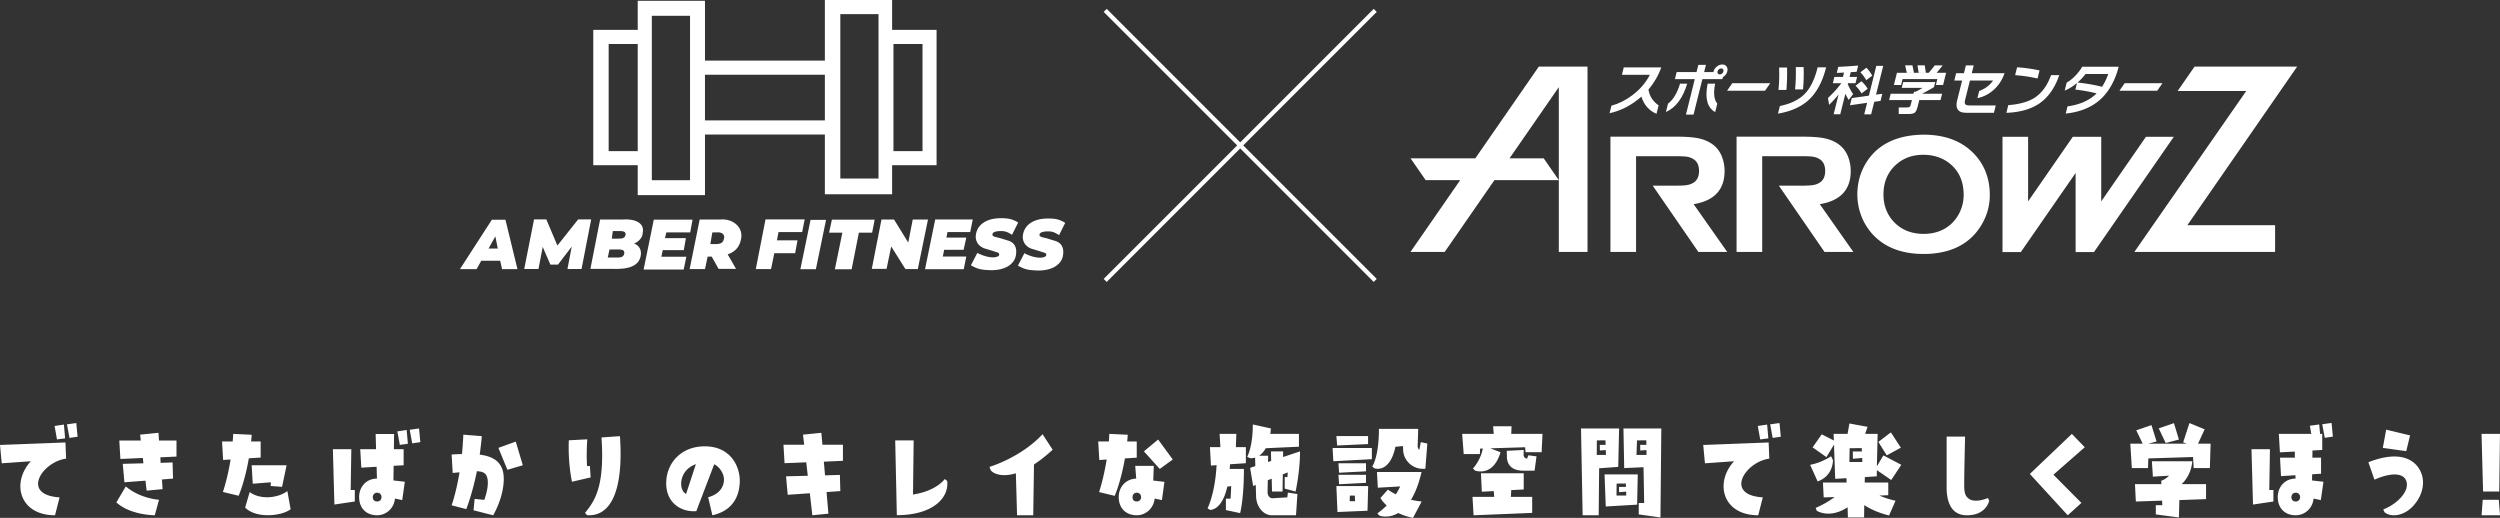<svg viewBox="0 0 1059.809 219.545" xmlns="http://www.w3.org/2000/svg"><rect x="0" y="0" width="1059.809" height="219.545" fill="#333333" stroke="none"/><g fill="#fff"><path d="M23.324 218.44c-14.998 0-18.678-13.663-10.26-22.91l-12.329.874L0 188.629l27.74-1.058.276 6.854c-10.075 1.334-19.368 15.366-2.761 16.424l-1.932 7.591zm3.772-38.46.506 5.843-3.45.46-1.012-5.705zm1.288-.092 3.957-.553.551 5.797-3.449.506zm24.948 26.315c6.073 5.198 14.078 5.659 14.078 5.659l-1.794 6.578s-10.352 0-16.286-5.475l4.002-6.763zm6.35-19.46-.276-2.484 7.774-.782.23 3.267h7.406v6.809l-6.854.322.137 2.346 5.062-.184.184 6.854-4.692.368.275 4.095-6.762.644-.506-4.232-8.926.69-.689-7.821 8.74-.229-.229-2.255-9.523.414-.46-7.82h9.109zm34.902 8.235-.459-7.82h4.508c.092-1.059.185-2.116.23-3.221l7.82.368a55.131 55.131 0 0 1-.229 2.853h4.048v6.809l-5.014.322c-1.748 10.075-4.324 15.872-4.324 15.872l-6.672-1.61s1.933-5.521 3.268-13.756l-3.176.184zm11.271 13.618c4.325 3.267 11.732 2.714 15.965-.414l1.38 7.729c-4.463 3.175-15.09 3.772-19.276-.782l1.932-6.532zm1.289-3.543-.461-7.82h14.814l-1.933 9.155-4.831-.368.093-1.564-7.683.598zm41.791-14.629-.276 17.298h1.748v4.876l-8.648 1.288-.645-23.462zm10.857 12.467-.138-5.015-6.487.368-.46-7.82h6.717l-.184-6.441h7.82l-.092 6.441h4.141v6.809l-4.232.229-.092 6.211 4.83.552-1.104 7.775-3.083-.645c-.321 3.957-3.589 7.085-7.591 7.085-4.187 0-7.591-2.668-7.591-7.774 0-4.278 3.083-7.775 7.545-7.775zm-1.749 7.913c0 1.104.736 1.794 1.841 1.794 1.058 0 1.841-.735 1.841-1.886 0-1.104-.783-1.841-1.841-1.841-1.104 0-1.841.782-1.841 1.933zm14.354-28.523.506 5.843-3.404.46-1.058-5.704zm1.288-.092 3.957-.552.551 5.797-3.449.506zm17.766 32.019s1.887-5.152 3.358-13.985l-2.898.276-.46-7.821c1.518-.092 2.99-.184 4.371-.184.275-2.577.459-5.291.598-8.235l7.82.644c-.229 2.761-.552 5.383-.873 7.821 5.014.645 8.51 2.484 9.752 6.763 1.15 4.095.093 11.548-4.048 18.954l-8.327-2.116.461-4.83 4.094.414c1.748-4.877 1.979-8.833.689-10.674-.689-.966-1.84-1.38-3.818-1.472-2.023 9.937-4.508 16.056-4.508 16.056l-6.211-1.61zm19.828-24.337 7.361-2.668 2.99 10.029-6.533 1.932zm37.683-3.634c-.322 4.601-.276 8.603-.092 11.363l1.196-.046.322 4.83-7.914 1.84s-1.748-7.774-1.334-17.573l7.821-.414zm13.848-1.335c1.748 25.672-5.245 34.183-13.939 33.492l-.874-.966c4.324-5.291 8.373-11.409 6.992-31.974l7.821-.553zm32.368 31.79c-6.762.506-13.111-3.864-12.743-12.468.322-8.603 7.177-15.733 17.851-14.951 9.891.736 13.663 9.017 13.295 15.412-.184 3.496-1.334 11.455-11.594 13.755l-1.793-7.637c6.118-1.656 6.946-6.072 6.67-8.235-.138-1.334-1.288-4.324-4.094-5.75zm-.184-19.92c-7.499 2.668-7.361 11.179-4.141 12.605zm38.929 12.974-.69-7.821 9.201-.23-.645-5.704-9.2.368-.46-7.821h8.787l-.506-4.278 7.774-.782.46 5.061h8.695v6.809l-8.098.368.506 5.797 6.303-.184.185 6.854-5.843.414.782 9.155-6.809.689-1.058-9.339-9.386.645zm45.572-23.049h7.821l-.276 22.956c7.637-1.196 11.731-4.37 13.479-6.578l1.012.828c.875 7.131-6.072 14.491-21.346 14.491zm51.153 13.94c-6.671 2.024-10.305-.368-10.766-1.519l-.414-1.196s13.203-3.864 22.497-13.847l4.278 6.578c-2.853 2.622-5.521 4.692-7.913 6.257l-.321 21.53h-6.855l-.506-17.804zm35.373-5.613-.461-7.867h4.509c.093-1.013.138-2.116.185-3.221l7.82.368a55.118 55.118 0 0 1-.23 2.853h4.049v6.854l-5.014.322c-1.749 10.029-4.325 15.872-4.325 15.872l-6.625-1.61s1.886-5.521 3.221-13.802l-3.128.23zm15.641 7.866-.414-5.383h7.867l-.229 6.211 4.738.553-1.058 7.729-3.083-.645c-.368 3.957-3.634 7.085-7.591 7.085-4.232 0-7.637-2.668-7.637-7.774 0-4.232 3.036-7.637 7.406-7.775zm-1.563 7.913c0 1.15.735 1.794 1.794 1.794s1.84-.735 1.84-1.84c0-1.15-.781-1.887-1.84-1.887s-1.794.782-1.794 1.933zm10.856-24.475 6.211 8.465-5.52 4.003-6.717-7.453 6.025-5.015zm29.332 19.967c-2.346 10.397-7.36 9.846-7.36 9.846l-1.013-.645s3.221-6.303 3.818-18.31l-2.392.184-.414-7.82h4.417l-.322-5.613h7.084l-.184 5.613h4.232v6.809l-6.717.46-.138 1.979h6.026c0 12.881-1.609 18.724-1.609 18.724l-6.027-1.288v-4.831h1.979c.092-1.472.184-3.22.275-5.336l-1.656.229zm24.338-4.048h1.149l.138-1.979-2.115.828-.093 7.269h-4.462l-.139-5.429-1.656.645-.092 5.061c0 1.472.967 2.668 2.116 2.576l6.257-.368.23-2.024 4.048.599-.599 9.017h-10.213c-3.68 0-6.67-3.681-6.717-8.234l-.138-4.646-1.104.46-1.287-7.684 2.207-.735-.092-3.635c-1.242.414-2.208.23-2.208.23l-1.149-.553s2.392-4.094 2.392-13.709l7.683 1.702-.275 2.3h12.145v5.429l-14.077.645c-.874 1.563-1.84 2.53-2.806 3.174h3.818l-.047 2.669 1.334-.461-.092-4.048h5.152v2.392l7.178-2.392c0 8.648-1.887 17.021-1.887 17.021l-4.6-1.242v-4.876zm36.939-7.591-16.332.874-.322-5.613h16.654zm-14.722-5.797-.321-4.003h13.434v3.404l-13.112.599zm.138 28.201-.459-10.995H580l-.275 10.443-12.744.552zm12.1-20.656v3.404l-11.409.598-.276-4.002h11.686zm-11.409 8.879-.276-4.003h11.686v3.405l-11.409.598zm4.555 4.83-.046 2.347h2.254l-.092-2.347zm30.087-22.68 2.761.598-.828 10.719h-1.013c-4.6 0-8.372-3.68-8.418-8.28l-.092-1.381-3.175.322c-2.393 11.363-8.787 9.155-8.787 9.155l-1.058-.782s2.852-3.772 2.852-15.964h16.654l-.23 7.131c-.046.69.23 1.334.69 1.794zm-18.586 12.651h18.908c-1.195 5.152-2.76 8.971-4.463 11.777 1.381.321 2.854.598 4.51.735L599 219.543c-2.483-.506-4.554-1.242-6.256-2.07-3.175 1.886-6.211 1.702-8.005 1.104l-.828-.967s1.794-1.196 3.956-3.312c-1.932-1.748-2.668-3.174-2.668-3.174l3.174-3.589s1.15.92 3.359 2.024a26.366 26.366 0 0 0 1.84-3.358l-9.478.552-.368-6.67zm49.238-19.367h7.821l-.138 3.22h13.249l-.368 7.775h-6.809l-.184-2.116-14.768.46 4.324 1.656c-3.129 10.719-10.766 7.774-10.766 7.774l-.92-.874s3.267-3.404 4.187-8.465l-1.149.046-.093 2.301h-6.854l-.645-8.558h13.388l-.276-3.22zm-8.281 37.724-.459-7.82h9.201l-.185-2.438-5.061.275-.368-7.82h18.126v6.854l-5.29.276-.139 2.853h9.018v6.809l-24.844 1.012zm14.078-27.327 7.177-.368-.046 1.887c-.046.92.506 1.702 1.473 1.794l.552-1.426 3.45.46-.828 6.072h-4.692c-5.106 0-6.946-2.622-7.038-5.843l-.047-2.576zm32.156 27.326-.689-36.804h16.147l-.368 16.285-8.097.599-.185 19.92h-6.809zm6.027-31.743-.047 6.164h3.911l-.093-2.07-2.483.185-.046-2.393h2.484l-.092-1.932-3.635.046zm3.771 28.017-.506-13.617h14.078l-.275 12.835zm4.602-9.707-.047 5.061h4.141l-.046-1.656-2.99.23-.046-2.208h2.944l-.046-1.473zm9.385 13.065v-4.83h2.301l-.277-15.182-8.188.368-.321-16.792h16.055l-.367 37.724-9.201-1.288zm-.967-25.211h4.279l-.047-2.07-2.621.185-.047-2.393h2.623v-1.932l-3.957.046zm51.622 25.579c-14.998 0-18.679-13.663-10.259-22.91l-12.33.874-.736-7.775 27.742-1.058.275 6.854c-10.075 1.334-19.368 15.366-2.76 16.424l-1.933 7.591zm3.772-38.46.506 5.843-3.45.46-1.013-5.705zm1.288-.092 3.956-.553.553 5.797-3.451.506zm26.601 15.136s.276 6.67-6.487 9.062l-3.174-7.039c4.969-.92 8.879-3.634 8.879-3.634l.782 1.61zm6.21 20.012c-7.682 5.061-13.064 1.473-13.064 1.473l-.461-1.196s4.095-1.656 8.051-4.601l-4.646.138-.321-6.303h10.028l-.045-1.84-4.785.275-.506-14.491-3.221 5.291-5.842-4.141 3.863-5.521 5.153 2.622-.138-2.807h5.934l.783-4.416 7.682 1.426-1.012 2.99h5.291l-.322 13.756 2.76-4.646 7.592 4.002-4.279 6.441-6.072-4.187-.046 2.622-5.061.322-.046 2.3h9.982v5.383l-3.771.138a35.381 35.381 0 0 0 6.854 2.209l-2.761 6.256c-4.738-1.195-8.143-2.852-10.488-4.416l-.093 5.244h-6.854l-.139-4.324zm.875-25.026-.092 5.843h5.475l-.047-1.703-3.956.322-.046-3.082h3.864l-.046-1.426zm15.733 3.036-3.542-5.705 5.29-4.048 4.233 6.486zm25.384-7.959h7.822s-.369 14.491-.369 20.334c0 3.543.414 4.923 2.07 6.073 1.887 1.334 5.245.735 8.006-.368l.506 1.15s-1.15 6.164-9.432 6.164c-6.9 0-8.604-6.026-8.604-11.869v-21.484zm57.139 28.109-5.797 5.244-16.056-17.527 17.804-16.977 5.475 5.659-13.296 11.639zm21.373-14.767-.644-10.352h5.244l-2.715-5.658 6.441-2.209 2.162 6.947-3.542.92h16.331l-1.518-.552 2.668-8.189 6.441 2.669-2.807 6.072h5.336l-.321 10.352h-6.854l-.276-4.693-18.954.599-.139 4.095h-6.854zm10.167 19.644v-3.91h2.761l-.092-1.933-11.134.368-.367-7.36h11.179l-.046-1.427s1.702-.506 3.312-2.162l-6.855.414-.414-6.532h17.114c-.414 4.784-2.576 7.866-4.509 9.707h10.352v6.349l-11.317.414-.185 7.36zm7.684-38.69 2.115 6.947-5.611 1.472-2.945-6.21zm40.695 11.041-.277 17.298h1.749v4.876l-8.649 1.288-.644-23.462zm10.856 12.467-.046-1.426-6.119.368-.414-7.821h6.303l-.045-2.576-6.303.322-.461-7.821h13.756l-.598-3.45 3.956-.552.368 4.002h.92v6.809l-4.141.23-.046 3.036h3.681v6.809l-3.772.23-.046 2.622 4.83.552-1.104 7.775-3.082-.645c-.322 3.957-3.589 7.085-7.592 7.085-4.186 0-7.591-2.668-7.591-7.774 0-4.278 3.083-7.775 7.545-7.775zm-1.748 7.913c0 1.104.736 1.794 1.841 1.794 1.058 0 1.84-.735 1.84-1.886 0-1.104-.782-1.841-1.84-1.841-1.104 0-1.841.782-1.841 1.933zm17.574-25.717-3.45.506-1.059-5.751 3.957-.552zm17.63 18.264-2.577-7.406c11.777-4.601 18.173-1.979 21.163 2.254 2.99 4.278 2.438 9.661-.414 14.031-4.601 6.993-11.363 7.224-13.939 4.877l-.507-1.15c5.705-2.162 11.363-7.683 9.754-12.099-1.381-3.772-7.314-3.312-13.479-.507zm15.089-18.77-1.609 6.671-9.938-1.381 1.426-7.729 10.121 2.438zm37.806 23.784h-6.854l-.645-24.429h7.82l-.322 24.429zm.322 10.075h-7.82l.506-6.578h6.809l.506 6.578zM397.036 12.671H378.19V0h-28.511v25.695h-50.821V.352h-28.511v12.319h-18.846v57.371h18.846v12.674h28.511V57.021h50.821v25.343h28.511V70.042h18.846zm-139.009 51.39V18.655h12.32v45.406zm34.494 12.319H276.33V6.688h16.191v69.693zm6.336-25.343V31.679h50.821v19.359h-50.821zm73.565 24.639h-16.191V5.984h16.191v69.693zm18.655-11.616h-12.32V18.655h12.32v45.406zM208.512 93.147h5.761l5.084 20.931h-6.526l-.783-3.537h-8.032l-1.983 3.537h-7.041l13.519-20.931zm1.473 7.034-2.868 5.178h3.903l-1.036-5.178zm32.389 4.361-5.831 7.616h-3.233l-3.233-7.49-1.806 9.355h-6.039l4.163-21.026h5.203l4.69 11.101 8.81-11.101h5.52l-4.088 21.026h-5.964l1.806-9.482zm12.021-11.481h9.583c5.318-.372 9.315 1.506 8.487 5.523-.063 3.296-3.676 4.69-3.676 4.69 1.965.634 3.362 2.542 2.789 5.324-.881 4.269-5.197 5.514-11.204 5.394h-10.088zm6.333 16.108c1.596 0 3.507.214 3.878-1.585.353-1.713-1.141-1.838-2.83-1.838h-3.393l-.749 3.423zm1.514-8.005c1.794 0 2.681-.298 2.935-1.629.285-1.494-1.394-1.585-2.502-1.585h-2.886l-.433 3.214zm14.913-8.033h16.427l-.979 5.39h-10.119l-.593 2.419h8.874l-.887 5.102h-8.935l-.572 2.791h10.585l-1.125 5.419h-16.99l4.315-21.122zm19.456-.07h8.676c5.414-.498 9.787 3.241 8.9 8.058-.567 3.075-1.965 5.388-5.705 6.719l3.549 6.154h-7.39l-2.929-5.206h-1.723l-1.122 5.269h-6.508l4.252-20.995zm6.738 10.404c2.559 0 3.276-.782 3.613-2.535.317-1.648-1.141-2.535-2.764-2.421h-2.218l-.849 4.956zm21.17-10.468h16.6l-1.065 5.39h-10.015l-.684 3.503h8.725l-1.005 5.454h-8.836l-1.369 6.711h-6.468zm19.092.198h6.572l-4.315 20.931h-6.572zm13.485 5.448h-5.636l1.199-5.517h18.128l-1.073 5.517h-5.619l-3.07 15.509h-7.108l3.178-15.509zm16.583-5.588h5.33l6.021 9.77 1.902-9.77h6.467l-4.315 20.995h-5.258l-6.021-9.577-1.965 9.514h-6.266l4.106-20.931zm22.782-.035h15.926l-1.101 5.362h-9.623l-.461 2.351 8.436-.009-1.141 5.179h-8.249l-.567 2.854h9.948l-1.069 5.356h-16.415l4.315-21.093zm15.127 19.439 2.726-5.261c2.092 1.141 4.664 1.902 6.661 1.902 1.141 0 2.535-.38 2.599-1.014.115-1.151-.652-.953-2.662-1.711l-3.536-1.064c-2.461-.871-4.178-3.05-3.627-6.099.812-4.49 5.11-6.719 10.458-6.719 2.911 0 4.696.19 7.422 1.838l-2.599 5.197c-1.648-1.014-2.669-1.585-4.633-1.585-1.862 0-3.676.339-3.676 1.458 0 1.141 1.909 1.044 3.993 1.775l2.916.887c2.901 1.039 3.587 3.515 2.979 6.465-.718 3.483-4.69 6.338-11.428 5.977-3.279-.176-4.678-.4-7.593-2.048zm19.946.135 2.726-5.261c2.092 1.141 4.664 1.902 6.661 1.902 1.141 0 2.535-.38 2.599-1.014.115-1.151-.652-.953-2.662-1.711l-3.536-1.064c-2.461-.871-4.178-3.05-3.627-6.099.812-4.49 5.11-6.719 10.458-6.719 2.911 0 4.696.19 7.422 1.838l-2.599 5.197c-1.648-1.014-2.669-1.585-4.633-1.585-1.862 0-3.676.339-3.676 1.458 0 1.141 1.909 1.044 3.993 1.775l2.916.887c2.901 1.039 3.587 3.515 2.979 6.465-.718 3.483-4.69 6.338-11.428 5.977-3.279-.176-4.678-.4-7.593-2.048zm383.825-55.511c-11.298.148-19.45 4.136-24.227 11.861-2.495 4.036-3.756 8.547-3.756 13.414 0 3.326.613 6.538 1.827 9.555 1.376 3.419 3.426 6.395 6.083 8.835 4.967 4.586 11.743 6.91 20.146 6.91 11.203 0 19.381-4.002 24.3-11.882 2.515-4.036 3.793-8.44 3.793-13.094 0-7.598-2.661-13.884-7.912-18.687-4.967-4.586-11.784-6.912-20.253-6.912zm17.088 25.504c0 2.227-.429 4.411-1.268 6.504-.966 2.34-2.371 4.347-4.18 5.961-3.022 2.715-6.908 4.091-11.531 4.091s-8.522-1.376-11.573-4.091c-3.613-3.212-5.444-7.471-5.444-12.669s1.831-9.475 5.444-12.681c3.051-2.719 6.92-4.097 11.499-4.097 4.63.043 8.533 1.426 11.61 4.097 3.613 3.117 5.442 7.455 5.442 12.885zM731.089 72.535c0-2.334-.447-4.561-1.328-6.61-.93-2.125-2.36-3.83-4.249-5.078-1.621-1.071-3.546-1.832-5.723-2.261-2.175-.425-5.151-.645-8.835-.645h-28.252v48.861h10.862V66.209h16.251c2.446 0 4.17.068 5.124.197a7.519 7.519 0 0 1 2.682.892c1.751.949 2.642 2.683 2.642 5.167s-.891 4.209-2.642 5.155a7.919 7.919 0 0 1-2.698.876c-.984.143-2.704.218-5.108.218h-9.18l19.31 28.031.036.057h12.233l-14.245-20.251c8.707-1.401 13.119-6.116 13.119-14.015zm53.474 0c0-2.338-.455-4.561-1.327-6.61-.934-2.125-2.363-3.827-4.253-5.078-1.619-1.071-3.545-1.832-5.725-2.261-2.174-.425-5.145-.645-8.828-.645h-28.258v48.861h10.863V66.209h16.254c2.444 0 4.169.068 5.126.197a7.525 7.525 0 0 1 2.682.892c1.748.949 2.637 2.683 2.637 5.167s-.889 4.209-2.637 5.155a7.928 7.928 0 0 1-2.705.876c-.982.143-2.694.218-5.103.218h-9.182l19.306 28.031.041.057h12.228l-14.231-20.251c8.699-1.401 13.113-6.116 13.113-14.015zm136.951-14.533h-11.805l-18.947 27.373V58.002h-12.051l-18.95 27.373V58.002h-10.854v48.863h7.763l23.229-33.533.006 33.533h7.771l33.838-48.863h-.003zM652.331 28.24l-26.914 38.879H597.97l6.397 9.239h14.652l-21.085 30.444h14.509l21.087-30.444h27.274l-6.394-9.239h-14.485l20.892-30.171v69.854h12.167V28.24z"/><path d="M973.815 28.24H930.31l-7.157 10.339h29.079l-47.431 68.223h59.666V95.473h-37.201zm-286.248 3.466h11.837l-.077.148c-1.67 3.231-4.118 6.082-7.274 8.472-2.815 2.129-5.818 3.636-8.928 4.48l-.797 3.197c4.867-1.079 9.371-3.415 13.39-6.944l.117-.102.046.148c1.088 3.428 3.224 5.83 6.35 7.142l.892-3.579c-2.442-1.702-3.889-3.951-4.299-6.684l-.007-.046.03-.035c2.391-2.796 4.204-5.935 5.388-9.334h-15.887l-.782 3.138zm19.529 12.26-.878 3.526c4.152-1.852 7.188-5.894 9.025-12.02h-3.044c-1.176 3.957-2.892 6.814-5.103 8.494zm20.009 3.55.894-3.584c-1.396-1.689-1.706-4.534-.92-8.461h-3.173c-1.244 6.142-.168 10.193 3.199 12.044z"/><path d="M731.922 28.194c-.415-.572-1.008-.851-1.812-.851s-1.581.295-2.3.875c-.721.582-1.19 1.293-1.393 2.109-.019.078-.017.146-.031.221h-3.961l.76-3.044h-3.219l-.76 3.044h-8.421l-.751 3.013h8.421l-.032.126-3.713 14.893h3.219l3.744-15.02h8.494l.221-.886c.977-.59 1.599-1.4 1.85-2.408.2-.806.094-1.505-.317-2.074zm-1.341 2.126a1.608 1.608 0 0 1-.573.869c-.298.238-.618.36-.953.36-.346 0-.616-.127-.804-.379a.961.961 0 0 1-.187-.622c.003-.089.014-.182.038-.278.02-.084.069-.157.103-.236a1.62 1.62 0 0 1 .296-.451c.059-.064.104-.134.174-.193.15-.124.306-.217.466-.279s.325-.094.493-.094c.348 0 .617.132.802.393.016.023.025.048.039.072a.993.993 0 0 1 .133.352 1.2 1.2 0 0 1-.029.487zm34.015-1.9h-3.322c.108 3.309.007 6.494-.3 9.472h3.37c.283-3.066.368-6.252.252-9.472z"/><path d="M774.129 28.543h-3.585l-.055.22c-1.196 4.795-2.969 8.457-5.272 10.883-2.466 2.581-6.059 4.36-10.682 5.288l-.804 3.227c5.411-.895 9.773-2.827 12.966-5.74 3.418-3.138 5.904-7.749 7.391-13.707s.042-.171.042-.171zm-16.566.099h-3.37a65.519 65.519 0 0 1-.258 9.497h3.369c.28-3.377.368-6.571.259-9.497zm31.106 1.998a16.428 16.428 0 0 1 2.48 3.351l2.551-1.93c-.834-1.429-1.674-2.556-2.5-3.352zm.443 3.797-2.5 1.906c.954.931 1.81 2.025 2.547 3.255l2.589-1.978c-.765-1.229-1.651-2.3-2.636-3.184z"/><path d="m795.335 39.972 3.003-12.047h-2.924l-3.149 12.632-.068.009-7.187 1.006-.761 3.054 7.26-1.04-1.22 4.895h2.925l1.329-5.335.068-.009 2.596-.361.756-3.03-2.665.371zm-10.759-9.377c1.056-.067 1.929-.127 2.492-.167l.658-2.637c-3.145.273-6.536.457-8.43.549l-.64 2.564a192.93 192.93 0 0 0 3.076-.142l-.464 1.863h-3.623l-.66 2.643h3.595l-.118.16c-1.397 1.911-3.262 3.968-5.542 6.113l.474 2.9a42.563 42.563 0 0 0 3.734-4.04l.289-.361-2.092 8.389h2.803l2.159-8.657.122.251c.387.796.819 1.583 1.284 2.341l1.897-2.473a22.59 22.59 0 0 1-2.261-4.215l-.012-.031.094-.379h3.182l.66-2.643h-3.183l.506-2.03zm27.102 17.179c.498-.372.927-1.264 1.274-2.653l.673-2.699h9.01l.671-2.692h-8.494l.378-.192a74.148 74.148 0 0 0 4.674-2.598l.538-2.159h-13.598l-.616 2.47h8.855l-.315.188a44.19 44.19 0 0 1-2.592 1.438l-.046.011h-.704l-.209.841h-9.671l-.67 2.692h9.67l-.465 1.859c-.098.396-.2.666-.31.824-.22.297-.671.44-1.381.44h-3.424l-.011 2.79h3.889c1.406 0 2.374-.189 2.876-.562zm1.183-20.074h3.084l.476 3.209h-3.039zm-5.219 0h3.084l.665 3.209h-3.038z"/><path d="M821.111 30.705a64.056 64.056 0 0 0 2.44-2.991h-3.367a43.72 43.72 0 0 1-2.544 3.124l-.03.034h-13.455l-1.288 5.166h3.047l.629-2.524h14.751l-.63 2.524h3.047l1.288-5.166h-4.033l.145-.168zm12.047 13.502c-.341-.378-.291-1.094-.07-1.983l2.018-8.094h9.793l-.107.158c-.675.995-1.6 1.904-2.749 2.699a12.11 12.11 0 0 1-3.012 1.578l-.756 3.034c2.512-.506 4.802-1.661 6.81-3.434 2.138-1.88 3.713-4.276 4.683-7.123h-13.893l.83-3.328h-3.317l-.83 3.328h-3.305l-.77 3.088h3.305l-.032.126-2.087 8.371c-.43 1.724-.271 3.128.363 3.899.732.891 1.55 1.288 4.09 1.288h11.158l.776-3.113h-10.898c-1.069 0-1.659-.112-2.002-.494zm30.607-10.937.852-3.415a67.644 67.644 0 0 0-9.521-1.332l-.834 3.341c3.325.246 6.521.718 9.503 1.406zm.706 10.626c3.801-2.576 6.659-6.625 8.496-12.038h-3.484c-1.592 4.453-3.993 7.711-7.135 9.684-2.625 1.658-6.321 2.678-10.985 3.029l-.813 3.262c5.687-.212 10.37-1.537 13.92-3.937zm27.734-3.594c2.734-3.178 4.733-7.216 5.944-12.007h-15.456a20.893 20.893 0 0 1-3.016 3.928c-1.162 1.193-2.358 2.124-3.553 2.769l-.848 3.403c1.673-.672 3.344-1.682 4.968-3.005l.236-.193-.693 2.781c3.091.345 6.061.875 8.831 1.573l.176.044-.131.127c-2.961 2.876-7.062 4.68-12.191 5.362l-.763 3.061c7.103-.741 12.652-3.381 16.496-7.845zm-11.254-5.301-.225-.026.17-.151a23.694 23.694 0 0 0 3.195-3.424l.03-.04h9.62l-.048.136c-.706 1.978-1.568 3.742-2.562 5.242l-.04.061-.071-.019c-2.728-.722-6.115-1.32-10.069-1.779zm19.743.273-2.208 3.187h16.018l2.209-3.187zm-150.244 0h-16.096l-2.209 3.187h16.097z"/></g><path d="M468.519 118.869 582.984 4.403m-114.465 0 114.465 114.466" fill="none" stroke="#fff" stroke-miterlimit="10" stroke-width="1.823"/></svg>